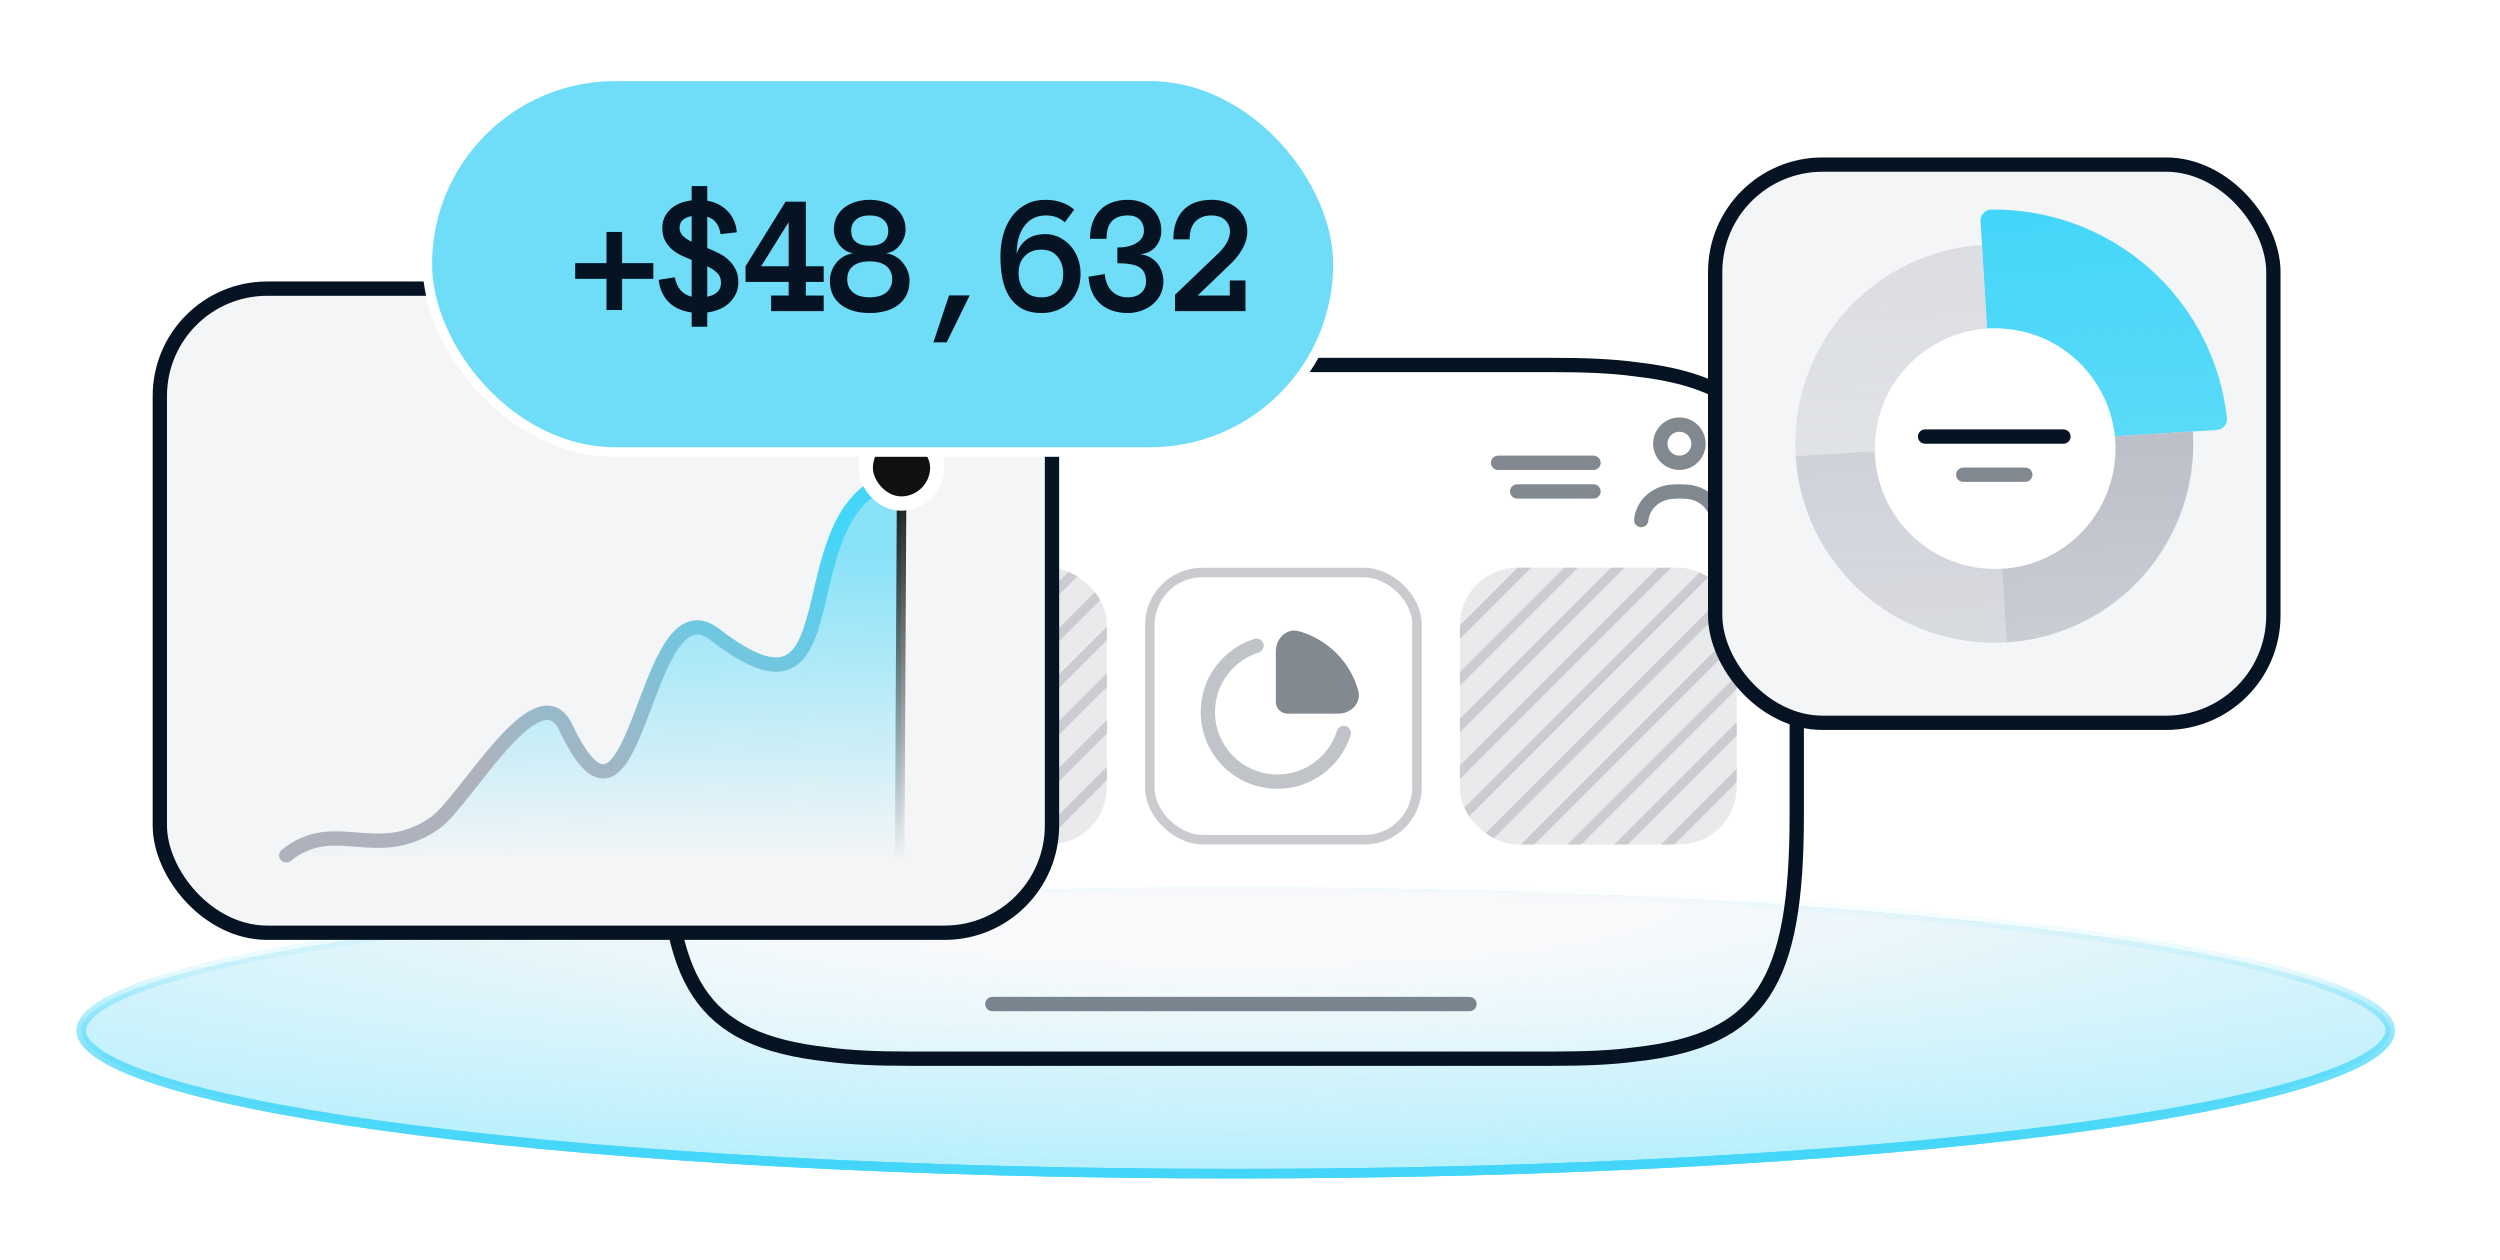 <?xml version="1.0" encoding="UTF-8"?>
<svg xmlns="http://www.w3.org/2000/svg" width="262" height="132" viewBox="0 0 262 132" fill="none">
  <path d="M250.5 108C250.5 108.791 249.862 109.705 248.267 110.699C246.704 111.674 244.366 112.632 241.308 113.555C235.199 115.397 226.334 117.063 215.35 118.464C193.39 121.266 163.037 123 129.5 123C95.963 123 65.61 121.266 43.65 118.464C32.666 117.063 23.801 115.397 17.692 113.555C14.634 112.632 12.296 111.674 10.733 110.699C9.138 109.705 8.5 108.791 8.5 108C8.5 107.209 9.138 106.295 10.733 105.301C12.296 104.326 14.634 103.368 17.692 102.445C23.801 100.603 32.666 98.937 43.65 97.536C65.61 94.734 95.963 93 129.5 93C163.037 93 193.39 94.734 215.35 97.536C226.334 98.937 235.199 100.603 241.308 102.445C244.366 103.368 246.704 104.326 248.267 105.301C249.862 106.295 250.5 107.209 250.5 108Z" fill="url(#paint0_radial_433_35151)" fill-opacity="0.4"></path>
  <path d="M250.5 108C250.5 108.791 249.862 109.705 248.267 110.699C246.704 111.674 244.366 112.632 241.308 113.555C235.199 115.397 226.334 117.063 215.35 118.464C193.39 121.266 163.037 123 129.5 123C95.963 123 65.61 121.266 43.65 118.464C32.666 117.063 23.801 115.397 17.692 113.555C14.634 112.632 12.296 111.674 10.733 110.699C9.138 109.705 8.5 108.791 8.5 108C8.5 107.209 9.138 106.295 10.733 105.301C12.296 104.326 14.634 103.368 17.692 102.445C23.801 100.603 32.666 98.937 43.65 97.536C65.61 94.734 95.963 93 129.5 93C163.037 93 193.39 94.734 215.35 97.536C226.334 98.937 235.199 100.603 241.308 102.445C244.366 103.368 246.704 104.326 248.267 105.301C249.862 106.295 250.5 107.209 250.5 108Z" fill="url(#paint1_radial_433_35151)"></path>
  <path d="M250.5 108C250.5 108.791 249.862 109.705 248.267 110.699C246.704 111.674 244.366 112.632 241.308 113.555C235.199 115.397 226.334 117.063 215.35 118.464C193.39 121.266 163.037 123 129.5 123C95.963 123 65.61 121.266 43.65 118.464C32.666 117.063 23.801 115.397 17.692 113.555C14.634 112.632 12.296 111.674 10.733 110.699C9.138 109.705 8.5 108.791 8.5 108C8.5 107.209 9.138 106.295 10.733 105.301C12.296 104.326 14.634 103.368 17.692 102.445C23.801 100.603 32.666 98.937 43.65 97.536C65.61 94.734 95.963 93 129.5 93C163.037 93 193.39 94.734 215.35 97.536C226.334 98.937 235.199 100.603 241.308 102.445C244.366 103.368 246.704 104.326 248.267 105.301C249.862 106.295 250.5 107.209 250.5 108Z" stroke="url(#paint2_linear_433_35151)"></path>
  <path d="M250.5 108C250.5 108.791 249.862 109.705 248.267 110.699C246.704 111.674 244.366 112.632 241.308 113.555C235.199 115.397 226.334 117.063 215.35 118.464C193.39 121.266 163.037 123 129.5 123C95.963 123 65.61 121.266 43.65 118.464C32.666 117.063 23.801 115.397 17.692 113.555C14.634 112.632 12.296 111.674 10.733 110.699C9.138 109.705 8.5 108.791 8.5 108C8.5 107.209 9.138 106.295 10.733 105.301C12.296 104.326 14.634 103.368 17.692 102.445C23.801 100.603 32.666 98.937 43.65 97.536C65.61 94.734 95.963 93 129.5 93C163.037 93 193.39 94.734 215.35 97.536C226.334 98.937 235.199 100.603 241.308 102.445C244.366 103.368 246.704 104.326 248.267 105.301C249.862 106.295 250.5 107.209 250.5 108Z" stroke="url(#paint3_linear_433_35151)"></path>
  <path d="M171.35 38.693L171.358 38.694L171.367 38.696C178.193 39.459 182.326 41.42 184.818 45.194C187.353 49.036 188.3 54.908 188.3 63.8V85.4C188.3 94.293 187.353 100.164 184.818 104.006C182.326 107.781 178.193 109.741 171.367 110.505L171.358 110.506L171.35 110.507C168.8 110.85 165.989 110.95 162.7 110.95H95.35C92.111 110.95 89.25 110.85 86.7 110.507L86.692 110.506L86.683 110.505C79.857 109.741 75.724 107.781 73.232 104.006C70.697 100.164 69.75 94.293 69.75 85.4V63.8C69.75 54.908 70.697 49.036 73.232 45.194C75.724 41.42 79.857 39.459 86.683 38.696L86.692 38.694L86.7 38.693C89.25 38.35 92.111 38.25 95.35 38.25H162.7C165.939 38.25 168.8 38.35 171.35 38.693Z" fill="white" fill-opacity="0.2" stroke="#051322" stroke-width="1.5"></path>
  <path opacity="0.5" d="M104 105.225H154" stroke="#051322" stroke-width="1.5" stroke-linecap="round"></path>
  <path opacity="0.5" d="M176 48.5C177.105 48.5 178 47.605 178 46.5C178 45.395 177.105 44.5 176 44.5C174.895 44.5 174 45.395 174 46.5C174 47.605 174.895 48.5 176 48.5Z" stroke="#051322" stroke-width="1.5" stroke-linecap="round" stroke-linejoin="round"></path>
  <path opacity="0.5" d="M180 54.5C179.84 52.922 178.526 51.682 176.869 51.541C176.297 51.486 175.714 51.486 175.131 51.541C173.474 51.693 172.16 52.922 172 54.5" stroke="#051322" stroke-width="1.5" stroke-linecap="round"></path>
  <path d="M157 48.5H167" stroke="#051322" stroke-opacity="0.5" stroke-width="1.5" stroke-linecap="round" stroke-linejoin="round"></path>
  <path opacity="0.5" d="M159 51.5H167" stroke="#051322" stroke-width="1.5" stroke-linecap="round"></path>
  <g opacity="0.25">
    <g clip-path="url(#clip0_433_35151)">
      <rect width="29" height="39" rx="6" transform="matrix(4.37114e-08 -1 -1 -4.37114e-08 116 88.5)" fill="#2C323F" fill-opacity="0.4"></rect>
      <path d="M113.33 108.189L173.222 48.298" stroke="#2C323F" stroke-linecap="round"></path>
      <path d="M108.438 108.189L168.33 48.298" stroke="#2C323F" stroke-linecap="round"></path>
      <path d="M103.547 108.189L163.439 48.298" stroke="#2C323F" stroke-linecap="round"></path>
      <path d="M98.656 108.189L158.547 48.298" stroke="#2C323F" stroke-linecap="round"></path>
      <path d="M93.764 108.189L153.656 48.298" stroke="#2C323F" stroke-linecap="round"></path>
      <path d="M88.872 108.189L148.764 48.298" stroke="#2C323F" stroke-linecap="round"></path>
      <path d="M83.981 108.189L143.872 48.298" stroke="#2C323F" stroke-linecap="round"></path>
      <path d="M79.089 108.189L138.981 48.298" stroke="#2C323F" stroke-linecap="round"></path>
      <path d="M74.198 108.189L134.089 48.298" stroke="#2C323F" stroke-linecap="round"></path>
      <path d="M69.306 108.189L129.197 48.298" stroke="#2C323F" stroke-linecap="round"></path>
      <path d="M64.414 108.189L124.306 48.298" stroke="#2C323F" stroke-linecap="round"></path>
      <path d="M59.523 108.189L119.414 48.298" stroke="#2C323F" stroke-linecap="round"></path>
      <path d="M54.631 108.189L114.523 48.298" stroke="#2C323F" stroke-linecap="round"></path>
      <path d="M49.739 108.189L109.631 48.298" stroke="#2C323F" stroke-linecap="round"></path>
      <path d="M44.848 108.189L104.739 48.298" stroke="#2C323F" stroke-linecap="round"></path>
      <path d="M39.956 108.189L99.848 48.298" stroke="#2C323F" stroke-linecap="round"></path>
      <path d="M35.065 108.189L94.956 48.298" stroke="#2C323F" stroke-linecap="round"></path>
      <path d="M30.173 108.189L90.065 48.298" stroke="#2C323F" stroke-linecap="round"></path>
      <path d="M25.282 108.189L85.173 48.298" stroke="#2C323F" stroke-linecap="round"></path>
      <path d="M20.39 108.189L80.282 48.298" stroke="#2C323F" stroke-linecap="round"></path>
    </g>
  </g>
  <rect x="-0.5" y="-0.5" width="28" height="28" rx="5.5" transform="matrix(4.37114e-08 -1 -1 -4.37114e-08 148 87.5)" stroke="#2C323F" stroke-opacity="0.25"></rect>
  <g opacity="0.5">
    <path d="M140.833 76.812C139.904 79.771 137.14 81.917 133.875 81.917C129.848 81.917 126.583 78.652 126.583 74.625C126.583 71.36 128.729 68.596 131.688 67.667" stroke="#051322" stroke-opacity="0.5" stroke-width="1.5" stroke-linecap="round"></path>
    <path d="M142.348 72.375C141.507 69.364 139.136 66.993 136.125 66.152C134.824 65.789 133.708 66.918 133.708 68.269L133.708 73.569C133.708 74.244 134.256 74.792 134.931 74.792L140.231 74.792C141.582 74.792 142.711 73.676 142.348 72.375Z" fill="#051322"></path>
  </g>
  <g opacity="0.25">
    <g clip-path="url(#clip1_433_35151)">
      <rect width="29" height="29" rx="6" transform="matrix(4.37114e-08 -1 -1 -4.37114e-08 182 88.5)" fill="#2C323F" fill-opacity="0.4"></rect>
      <path d="M179.547 108.189L239.439 48.298" stroke="#2C323F" stroke-linecap="round"></path>
      <path d="M174.656 108.189L234.547 48.298" stroke="#2C323F" stroke-linecap="round"></path>
      <path d="M169.764 108.189L229.656 48.298" stroke="#2C323F" stroke-linecap="round"></path>
      <path d="M164.872 108.189L224.764 48.298" stroke="#2C323F" stroke-linecap="round"></path>
      <path d="M159.981 108.189L219.872 48.298" stroke="#2C323F" stroke-linecap="round"></path>
      <path d="M155.089 108.189L214.981 48.298" stroke="#2C323F" stroke-linecap="round"></path>
      <path d="M150.198 108.189L210.089 48.298" stroke="#2C323F" stroke-linecap="round"></path>
      <path d="M145.306 108.189L205.197 48.298" stroke="#2C323F" stroke-linecap="round"></path>
      <path d="M140.414 108.189L200.306 48.298" stroke="#2C323F" stroke-linecap="round"></path>
      <path d="M135.523 108.189L195.414 48.298" stroke="#2C323F" stroke-linecap="round"></path>
      <path d="M130.631 108.189L190.523 48.298" stroke="#2C323F" stroke-linecap="round"></path>
      <path d="M125.74 108.189L185.631 48.298" stroke="#2C323F" stroke-linecap="round"></path>
      <path d="M120.848 108.189L180.739 48.298" stroke="#2C323F" stroke-linecap="round"></path>
      <path d="M115.956 108.189L175.848 48.298" stroke="#2C323F" stroke-linecap="round"></path>
      <path d="M111.065 108.189L170.956 48.298" stroke="#2C323F" stroke-linecap="round"></path>
      <path d="M106.173 108.189L166.065 48.298" stroke="#2C323F" stroke-linecap="round"></path>
      <path d="M101.282 108.189L161.173 48.298" stroke="#2C323F" stroke-linecap="round"></path>
      <path d="M96.39 108.189L156.282 48.298" stroke="#2C323F" stroke-linecap="round"></path>
    </g>
  </g>
  <rect x="16.75" y="30.25" width="93.5" height="67.5" rx="11.25" fill="#F4F5F7"></rect>
  <rect x="16.75" y="30.25" width="93.5" height="67.5" rx="11.25" stroke="#051322" stroke-width="1.5"></rect>
  <path d="M59.422 76.5C56.542 69.755 48.824 84.004 45.562 86.265C39.441 90.507 35.133 85.509 30.001 89.642L94.423 89.642L94.423 50.001C81.422 52.5 90.422 78.5 74.922 66.5C67.293 60.594 66.922 92 59.422 76.5Z" fill="url(#paint4_linear_433_35151)" fill-opacity="0.6"></path>
  <path d="M30.001 89.642C35.133 85.509 39.441 90.507 45.562 86.265C48.824 84.004 56.542 69.755 59.422 76.5C66.922 92 67.293 60.594 74.922 66.5C90.422 78.5 81.422 52.5 94.423 50.001" stroke="url(#paint5_linear_433_35151)" stroke-width="1.5" stroke-linecap="round"></path>
  <path fill-rule="evenodd" clip-rule="evenodd" d="M93.781 90.191L94 49.477L95 49.471L94.781 90.186L93.781 90.191Z" fill="url(#paint6_linear_433_35151)"></path>
  <rect x="0.746" y="0.746" width="7.501" height="7.503" rx="3.75" transform="matrix(1 -0.005 -0.005 1 90.004 44.545)" fill="#111111" stroke="white" stroke-width="1.5"></rect>
  <rect x="44.781" y="8" width="95.437" height="39.374" rx="19.687" fill="#70DDF8"></rect>
  <rect x="44.781" y="8" width="95.437" height="39.374" rx="19.687" stroke="white"></rect>
  <path d="M130.719 24.273C130.719 24.811 130.575 25.362 130.288 25.925C130.001 26.487 129.605 27.02 129.101 27.524L125.515 30.97H128.882V29.396H130.525V32.605H123.142V30.891L127.765 26.47C128.164 26.06 128.451 25.676 128.627 25.318C128.808 24.955 128.899 24.606 128.899 24.273C128.899 23.974 128.841 23.716 128.723 23.499C128.612 23.282 128.466 23.106 128.284 22.972C128.108 22.831 127.906 22.731 127.677 22.673C127.449 22.608 127.22 22.576 126.992 22.576C126.271 22.576 125.703 22.787 125.287 23.209C124.877 23.631 124.672 24.255 124.672 25.081H122.967C122.967 23.786 123.309 22.773 123.995 22.04C124.686 21.308 125.685 20.941 126.992 20.941C127.484 20.941 127.956 21.015 128.407 21.161C128.858 21.302 129.254 21.51 129.594 21.785C129.939 22.061 130.212 22.409 130.411 22.831C130.616 23.253 130.719 23.733 130.719 24.273Z" fill="#051322"></path>
  <path d="M121.924 29.493C121.924 29.997 121.822 30.454 121.617 30.864C121.412 31.269 121.136 31.614 120.791 31.901C120.451 32.188 120.055 32.411 119.604 32.569C119.159 32.727 118.69 32.807 118.198 32.807C117.641 32.807 117.123 32.73 116.642 32.578C116.167 32.426 115.746 32.197 115.376 31.893C115.013 31.588 114.717 31.195 114.489 30.715C114.26 30.234 114.123 29.663 114.076 29.001L115.781 28.72C115.839 29.476 116.085 30.073 116.519 30.513C116.953 30.946 117.512 31.163 118.198 31.163C118.772 31.163 119.232 31.011 119.578 30.706C119.929 30.401 120.105 29.997 120.105 29.493C120.105 28.808 119.882 28.318 119.437 28.025C118.992 27.732 118.212 27.586 117.099 27.586V25.942C117.492 25.942 117.855 25.904 118.189 25.828C118.529 25.752 118.825 25.638 119.077 25.485C119.329 25.333 119.525 25.151 119.666 24.94C119.812 24.724 119.885 24.472 119.885 24.185C119.885 23.704 119.742 23.317 119.455 23.024C119.167 22.726 118.749 22.576 118.198 22.576C117.477 22.576 116.923 22.773 116.537 23.165C116.156 23.552 115.965 24.173 115.965 25.028H114.234C114.234 24.355 114.331 23.763 114.524 23.253C114.717 22.743 114.987 22.318 115.333 21.979C115.678 21.633 116.094 21.375 116.581 21.205C117.067 21.029 117.606 20.941 118.198 20.941C118.69 20.941 119.147 21.018 119.569 21.17C119.997 21.316 120.369 21.53 120.685 21.811C121.007 22.093 121.256 22.433 121.432 22.831C121.614 23.23 121.705 23.681 121.705 24.185C121.705 24.507 121.652 24.811 121.546 25.099C121.447 25.386 121.3 25.641 121.107 25.863C120.919 26.086 120.682 26.268 120.395 26.408C120.114 26.543 119.8 26.622 119.455 26.645C119.853 26.681 120.205 26.783 120.509 26.953C120.814 27.123 121.072 27.337 121.283 27.595C121.494 27.852 121.652 28.145 121.757 28.474C121.869 28.802 121.924 29.142 121.924 29.493Z" fill="#051322"></path>
  <path d="M113.244 28.702C113.244 29.335 113.139 29.903 112.928 30.407C112.723 30.911 112.436 31.342 112.066 31.699C111.703 32.051 111.272 32.323 110.774 32.517C110.276 32.71 109.743 32.807 109.175 32.807C108.313 32.807 107.602 32.643 107.039 32.315C106.482 31.98 106.043 31.541 105.721 30.996C105.398 30.451 105.17 29.821 105.035 29.106C104.906 28.392 104.842 27.65 104.842 26.883C104.842 26.104 104.936 25.356 105.123 24.642C105.316 23.927 105.612 23.294 106.011 22.743C106.409 22.186 106.904 21.747 107.496 21.425C108.088 21.102 108.794 20.941 109.614 20.941C110.188 20.941 110.73 21.029 111.24 21.205C111.75 21.375 112.195 21.63 112.576 21.97L111.592 23.297C111.293 23.033 110.982 22.849 110.66 22.743C110.344 22.632 109.995 22.576 109.614 22.576C109.122 22.576 108.683 22.676 108.296 22.875C107.909 23.074 107.587 23.355 107.329 23.719C107.071 24.076 106.875 24.501 106.74 24.993C106.611 25.485 106.547 26.024 106.547 26.61C106.729 26.001 107.071 25.503 107.575 25.116C108.079 24.73 108.744 24.536 109.57 24.536C110.062 24.536 110.531 24.642 110.977 24.852C111.422 25.064 111.812 25.354 112.146 25.723C112.485 26.086 112.752 26.523 112.945 27.032C113.145 27.542 113.244 28.099 113.244 28.702ZM111.425 28.702C111.425 27.981 111.226 27.378 110.827 26.892C110.435 26.405 109.866 26.162 109.122 26.162C108.401 26.162 107.824 26.388 107.391 26.839C106.963 27.284 106.749 27.873 106.749 28.605C106.749 28.969 106.796 29.303 106.89 29.607C106.989 29.912 107.136 30.182 107.329 30.416C107.528 30.65 107.78 30.835 108.085 30.97C108.396 31.099 108.765 31.163 109.192 31.163C109.843 31.163 110.376 30.949 110.792 30.521C111.214 30.088 111.425 29.481 111.425 28.702Z" fill="#051322"></path>
  <path d="M101.62 30.961L99.211 35.874H97.823L99.457 30.961H101.62Z" fill="#051322"></path>
  <path d="M95.322 29.379C95.322 29.982 95.213 30.498 94.996 30.926C94.779 31.348 94.481 31.699 94.1 31.98C93.725 32.262 93.282 32.47 92.773 32.605C92.263 32.739 91.721 32.807 91.147 32.807C90.561 32.807 90.016 32.739 89.512 32.605C89.008 32.47 88.566 32.262 88.185 31.98C87.804 31.699 87.505 31.348 87.288 30.926C87.077 30.498 86.972 29.982 86.972 29.379C86.972 29.068 87.028 28.755 87.139 28.439C87.256 28.122 87.42 27.829 87.631 27.56C87.848 27.284 88.109 27.059 88.413 26.883C88.724 26.701 89.064 26.587 89.433 26.54C89.111 26.505 88.823 26.402 88.572 26.232C88.32 26.062 88.106 25.86 87.93 25.626C87.76 25.392 87.625 25.14 87.526 24.87C87.432 24.601 87.385 24.34 87.385 24.088C87.385 23.572 87.485 23.118 87.684 22.726C87.889 22.327 88.164 21.996 88.51 21.732C88.862 21.469 89.266 21.273 89.723 21.144C90.18 21.009 90.654 20.941 91.147 20.941C91.639 20.941 92.114 21.009 92.571 21.144C93.028 21.273 93.429 21.469 93.775 21.732C94.12 21.996 94.396 22.327 94.601 22.726C94.806 23.118 94.908 23.572 94.908 24.088C94.908 24.34 94.859 24.601 94.759 24.87C94.665 25.14 94.531 25.392 94.355 25.626C94.185 25.86 93.971 26.062 93.713 26.232C93.455 26.402 93.162 26.505 92.834 26.54C93.209 26.587 93.549 26.701 93.854 26.883C94.158 27.059 94.419 27.284 94.636 27.56C94.853 27.829 95.02 28.122 95.137 28.439C95.26 28.755 95.322 29.068 95.322 29.379ZM93.089 24.202C93.089 23.698 92.916 23.303 92.571 23.016C92.231 22.723 91.756 22.576 91.147 22.576C90.531 22.576 90.054 22.723 89.714 23.016C89.374 23.303 89.204 23.698 89.204 24.202C89.204 24.683 89.362 25.061 89.679 25.336C89.995 25.611 90.485 25.749 91.147 25.749C91.809 25.749 92.298 25.611 92.615 25.336C92.931 25.061 93.089 24.683 93.089 24.202ZM93.502 29.273C93.502 28.928 93.438 28.635 93.309 28.395C93.186 28.154 93.016 27.961 92.799 27.814C92.582 27.662 92.333 27.554 92.052 27.489C91.771 27.419 91.469 27.384 91.147 27.384C90.825 27.384 90.52 27.419 90.233 27.489C89.951 27.554 89.702 27.662 89.486 27.814C89.275 27.961 89.105 28.154 88.976 28.395C88.853 28.635 88.791 28.928 88.791 29.273C88.791 29.596 88.853 29.877 88.976 30.117C89.105 30.357 89.275 30.557 89.486 30.715C89.702 30.873 89.951 30.987 90.233 31.058C90.52 31.128 90.825 31.163 91.147 31.163C91.469 31.163 91.771 31.128 92.052 31.058C92.333 30.987 92.582 30.873 92.799 30.715C93.016 30.557 93.186 30.357 93.309 30.117C93.438 29.877 93.502 29.596 93.502 29.273Z" fill="#051322"></path>
  <path d="M86.325 32.605H80.814V30.97H82.651V29.546H78.133V27.902L82.326 21.135H84.453V27.902H86.325V29.546H84.453V30.97H86.325V32.605ZM82.651 27.902V23.279L79.768 27.902H82.651Z" fill="#051322"></path>
  <path d="M72.486 32.745C71.466 32.616 70.658 32.247 70.06 31.638C69.468 31.023 69.126 30.252 69.032 29.326L70.719 29.062C70.936 30.188 71.525 30.864 72.486 31.093V27.243C72.099 27.085 71.718 26.918 71.343 26.742C70.974 26.561 70.646 26.338 70.359 26.074C70.072 25.811 69.84 25.503 69.665 25.151C69.495 24.794 69.41 24.369 69.41 23.877C69.41 23.133 69.679 22.497 70.218 21.97C70.757 21.442 71.513 21.117 72.486 20.994V19.5H74.121V21.029C74.589 21.111 75.008 21.255 75.377 21.46C75.752 21.665 76.072 21.914 76.335 22.207C76.599 22.5 76.804 22.831 76.951 23.2C77.103 23.564 77.191 23.944 77.214 24.343L75.509 24.536C75.374 23.569 74.912 22.96 74.121 22.708V25.995C74.519 26.153 74.912 26.329 75.298 26.523C75.691 26.716 76.04 26.953 76.344 27.234C76.649 27.516 76.898 27.85 77.091 28.236C77.285 28.617 77.381 29.077 77.381 29.616C77.381 30.003 77.305 30.369 77.153 30.715C77.006 31.061 76.793 31.377 76.511 31.664C76.236 31.945 75.896 32.18 75.492 32.367C75.093 32.549 74.636 32.675 74.121 32.745V34.239H72.486V32.745ZM75.562 29.616C75.562 29.194 75.427 28.855 75.158 28.597C74.888 28.339 74.543 28.107 74.121 27.902V31.093C74.566 31.011 74.918 30.85 75.175 30.609C75.433 30.369 75.562 30.038 75.562 29.616ZM71.22 23.859C71.22 24.205 71.337 24.492 71.572 24.721C71.806 24.949 72.111 25.154 72.486 25.336V22.646C72.087 22.723 71.777 22.86 71.554 23.06C71.332 23.253 71.22 23.52 71.22 23.859Z" fill="#051322"></path>
  <path d="M68.473 29.221H65.194V32.49H63.56V29.221H60.281V27.577H63.56V24.308H65.194V27.577H68.473V29.221Z" fill="#051322"></path>
  <rect x="179.75" y="17.25" width="58.5" height="58.5" rx="11.25" fill="#F4F5F7" stroke="#051322" stroke-width="1.5"></rect>
  <path d="M232.289 45.062C232.951 45.021 233.458 44.451 233.385 43.791C233.074 40.993 232.283 38.267 231.045 35.732C229.631 32.837 227.661 30.249 225.246 28.115C222.832 25.982 220.021 24.345 216.974 23.297C214.306 22.381 211.503 21.932 208.688 21.967C208.025 21.976 207.521 22.549 207.562 23.211L208.926 45.301C208.967 45.963 209.537 46.467 210.199 46.426L232.289 45.062Z" fill="url(#paint7_linear_433_35151)"></path>
  <path d="M210.286 67.322C215.809 66.981 220.969 64.46 224.633 60.314C228.296 56.168 230.163 50.737 229.822 45.215L209.001 46.5L210.286 67.322Z" fill="url(#paint8_linear_433_35151)"></path>
  <path opacity="0.65" d="M188.179 47.786C188.52 53.308 191.041 58.469 195.187 62.132C199.333 65.796 204.764 67.663 210.286 67.322L209.001 46.5L188.179 47.786Z" fill="url(#paint9_linear_433_35151)"></path>
  <path opacity="0.35" d="M207.715 25.679C204.981 25.848 202.307 26.553 199.845 27.756C197.383 28.958 195.183 30.634 193.369 32.687C191.555 34.739 190.163 37.129 189.272 39.72C188.382 42.311 188.011 45.052 188.179 47.786L209.001 46.5L207.715 25.679Z" fill="url(#paint10_linear_433_35151)"></path>
  <g filter="url(#filter0_d_433_35151)">
    <circle cx="209.088" cy="46.536" r="12.612" transform="rotate(9.469 209.088 46.536)" fill="white"></circle>
  </g>
  <line x1="201.75" y1="45.75" x2="216.25" y2="45.75" stroke="#051322" stroke-width="1.5" stroke-linecap="round"></line>
  <line opacity="0.5" x1="205.75" y1="49.75" x2="212.25" y2="49.75" stroke="#051322" stroke-width="1.5" stroke-linecap="round"></line>
  <defs>
    <filter id="filter0_d_433_35151" x="195.273" y="33.202" width="27.63" height="27.63" color-interpolation-filters="sRGB">
      <feFlood flood-opacity="0" result="BackgroundImageFix"></feFlood>
      <feColorMatrix in="SourceAlpha" type="matrix" values="0 0 0 0 0 0 0 0 0 0 0 0 0 0 0 0 0 0 127 0" result="hardAlpha"></feColorMatrix>
      <feOffset dy="0.48"></feOffset>
      <feGaussianBlur stdDeviation="0.601"></feGaussianBlur>
      <feColorMatrix type="matrix" values="0 0 0 0 0 0 0 0 0 0 0 0 0 0 0 0 0 0 0.1 0"></feColorMatrix>
      <feBlend mode="normal" in2="BackgroundImageFix" result="effect1_dropShadow_433_35151"></feBlend>
      <feBlend mode="normal" in="SourceGraphic" in2="effect1_dropShadow_433_35151" result="shape"></feBlend>
    </filter>
    <radialGradient id="paint0_radial_433_35151" cx="0" cy="0" r="1" gradientUnits="userSpaceOnUse" gradientTransform="translate(129.5 108) rotate(90) scale(19 149.776)">
      <stop stop-color="#43D6F9"></stop>
      <stop offset="1" stop-color="#43D6F9"></stop>
    </radialGradient>
    <radialGradient id="paint1_radial_433_35151" cx="0" cy="0" r="1" gradientUnits="userSpaceOnUse" gradientTransform="translate(129.5 95) rotate(90) scale(28.5 202.78)">
      <stop offset="0.204" stop-color="#F7F8FA"></stop>
      <stop offset="1" stop-color="#F7F8FA" stop-opacity="0"></stop>
    </radialGradient>
    <linearGradient id="paint2_linear_433_35151" x1="129.5" y1="92.5" x2="129.5" y2="123.5" gradientUnits="userSpaceOnUse">
      <stop stop-color="#43D6F9" stop-opacity="0"></stop>
      <stop offset="0.308" stop-color="#43D6F9" stop-opacity="0.07"></stop>
      <stop offset="1" stop-color="#43D6F9"></stop>
    </linearGradient>
    <linearGradient id="paint3_linear_433_35151" x1="129.5" y1="92.5" x2="129.5" y2="123.5" gradientUnits="userSpaceOnUse">
      <stop stop-color="#43D6F9" stop-opacity="0"></stop>
      <stop offset="0.308" stop-color="#43D6F9" stop-opacity="0.07"></stop>
      <stop offset="1" stop-color="#43D6F9"></stop>
    </linearGradient>
    <linearGradient id="paint4_linear_433_35151" x1="62.372" y1="58.5" x2="62.735" y2="90.496" gradientUnits="userSpaceOnUse">
      <stop stop-color="#43D6F9"></stop>
      <stop offset="1" stop-color="#43D6F9" stop-opacity="0"></stop>
    </linearGradient>
    <linearGradient id="paint5_linear_433_35151" x1="75.16" y1="50.5" x2="62.466" y2="84.803" gradientUnits="userSpaceOnUse">
      <stop stop-color="#43D6F9"></stop>
      <stop offset="1" stop-color="#AEB2BD"></stop>
    </linearGradient>
    <linearGradient id="paint6_linear_433_35151" x1="94.5" y1="49.474" x2="94.724" y2="90.186" gradientUnits="userSpaceOnUse">
      <stop stop-color="#111111"></stop>
      <stop offset="1" stop-color="#111111" stop-opacity="0"></stop>
    </linearGradient>
    <linearGradient id="paint7_linear_433_35151" x1="207.488" y1="22.012" x2="210.512" y2="70.988" gradientUnits="userSpaceOnUse">
      <stop stop-color="#43D6F9"></stop>
      <stop offset="1" stop-color="#43D6F9" stop-opacity="0.74"></stop>
    </linearGradient>
    <linearGradient id="paint8_linear_433_35151" x1="207.715" y1="25.679" x2="210.286" y2="67.322" gradientUnits="userSpaceOnUse">
      <stop stop-color="#AEB2BD"></stop>
      <stop offset="1" stop-color="#AEB2BD" stop-opacity="0.6"></stop>
    </linearGradient>
    <linearGradient id="paint9_linear_433_35151" x1="207.715" y1="25.679" x2="210.286" y2="67.322" gradientUnits="userSpaceOnUse">
      <stop stop-color="#AEB2BD"></stop>
      <stop offset="1" stop-color="#AEB2BD" stop-opacity="0.6"></stop>
    </linearGradient>
    <linearGradient id="paint10_linear_433_35151" x1="207.715" y1="25.679" x2="210.286" y2="67.322" gradientUnits="userSpaceOnUse">
      <stop stop-color="#AEB2BD"></stop>
      <stop offset="1" stop-color="#AEB2BD" stop-opacity="0.6"></stop>
    </linearGradient>
    <clipPath id="clip0_433_35151">
      <rect width="29" height="39" rx="6" transform="matrix(4.37114e-08 -1 -1 -4.37114e-08 116 88.5)" fill="white"></rect>
    </clipPath>
    <clipPath id="clip1_433_35151">
      <rect width="29" height="29" rx="6" transform="matrix(4.37114e-08 -1 -1 -4.37114e-08 182 88.5)" fill="white"></rect>
    </clipPath>
  </defs>
</svg>
